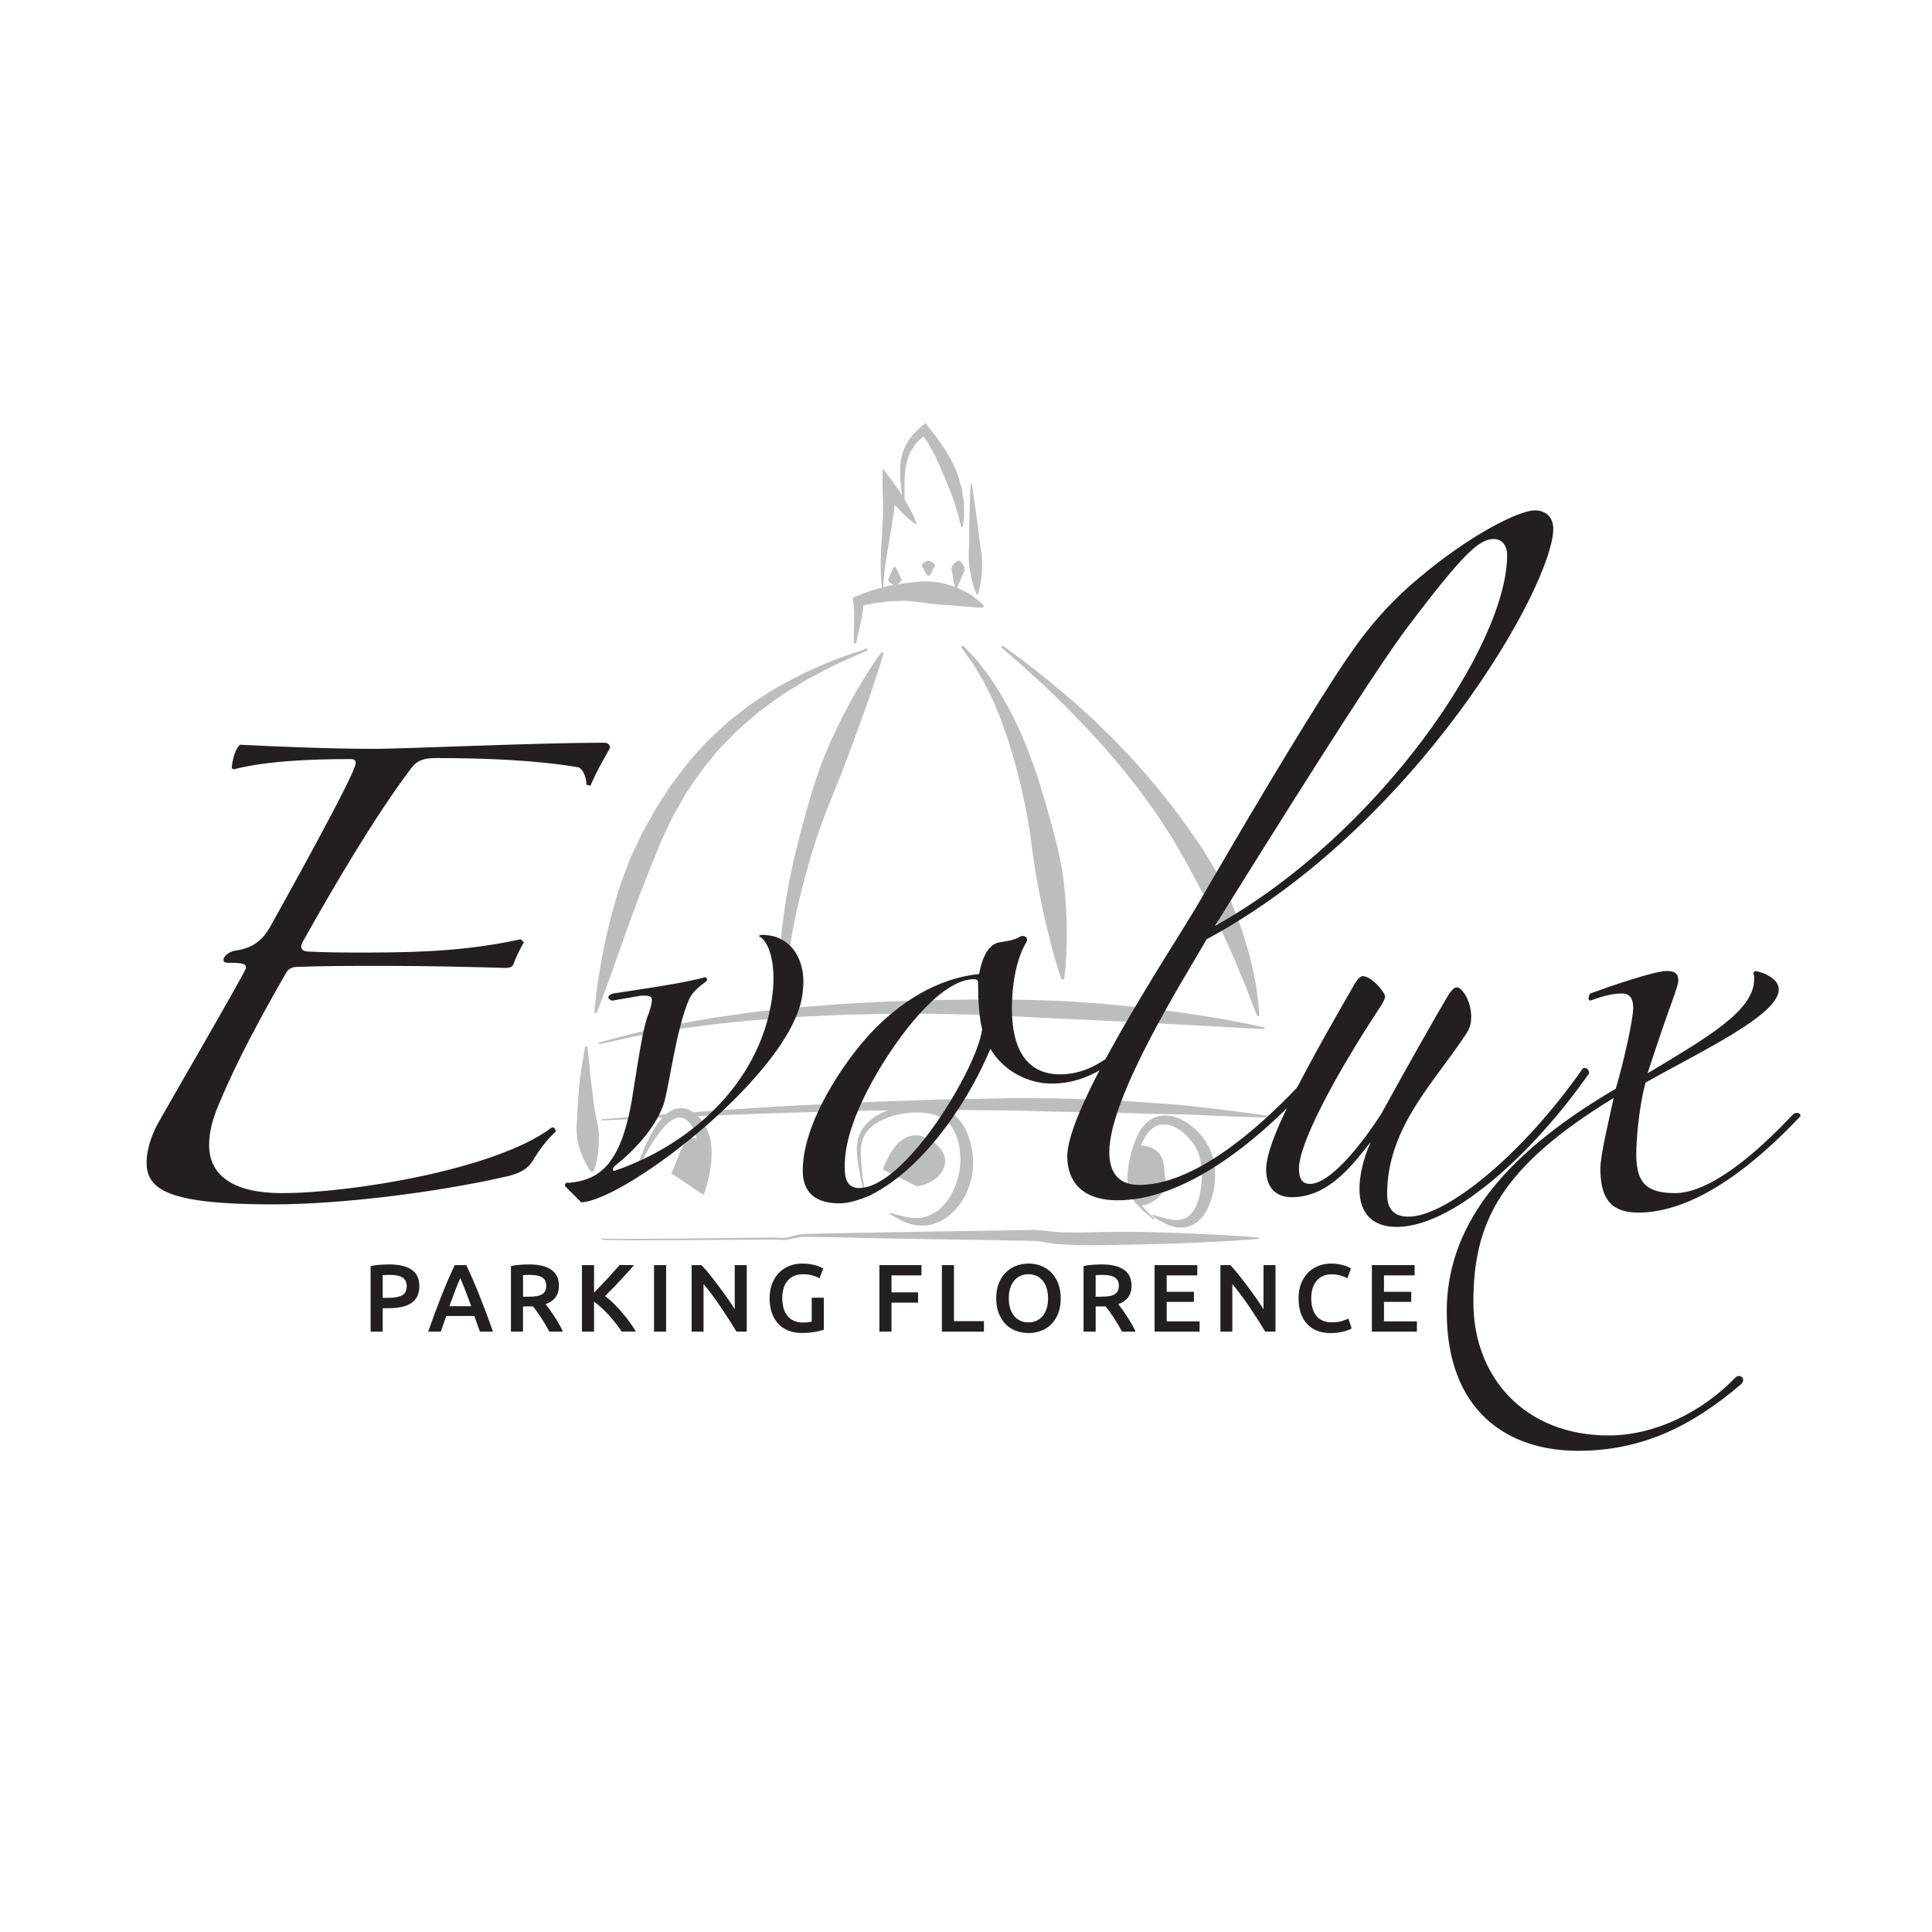 <?xml version="1.0" encoding="utf-8"?>
<!-- Generator: Adobe Illustrator 16.0.0, SVG Export Plug-In . SVG Version: 6.00 Build 0)  -->
<!DOCTYPE svg PUBLIC "-//W3C//DTD SVG 1.1//EN" "http://www.w3.org/Graphics/SVG/1.1/DTD/svg11.dtd">
<svg version="1.1" id="Layer_1" xmlns="http://www.w3.org/2000/svg" xmlns:xlink="http://www.w3.org/1999/xlink" x="0px" y="0px"
	 width="301px" height="301px" viewBox="0 0 301 301" enable-background="new 0 0 301 301" xml:space="preserve">
<rect x="0.5" y="0.5" fill="none" width="300" height="300"/>
<path fill="#BBBDBF" d="M121.634,160.678c0,0-0.065-0.966-0.179-2.652c-0.026-0.422-0.07-0.888-0.086-1.396
	c-0.005-0.512-0.014-1.069-0.018-1.659c-0.008-0.595-0.015-1.228-0.022-1.894c0.004-0.663,0.043-1.356,0.067-2.088
	c0.029-0.729,0.039-1.488,0.096-2.273c0.061-0.784,0.124-1.593,0.194-2.43c0.036-0.416,0.062-0.843,0.108-1.268
	c0.055-0.424,0.11-0.855,0.167-1.292c0.113-0.871,0.217-1.762,0.354-2.667c0.307-1.799,0.583-3.674,1.018-5.541
	c0.374-1.886,0.879-3.77,1.343-5.665c0.515-1.876,1.015-3.771,1.575-5.604c0.518-1.855,1.141-3.639,1.76-5.358
	c0.338-0.849,0.667-1.683,1.022-2.49c0.339-0.808,0.688-1.594,1.063-2.344c0.361-0.755,0.714-1.486,1.057-2.196
	c0.368-0.693,0.721-1.367,1.065-2.011c0.676-1.293,1.356-2.447,1.966-3.463c0.609-1.02,1.16-1.896,1.639-2.607
	c0.941-1.419,1.534-2.203,1.534-2.203l0.297,0.145c0,0-0.243,0.953-0.763,2.574c-0.263,0.805-0.586,1.782-0.954,2.904
	c-0.18,0.563-0.404,1.146-0.62,1.769c-0.216,0.62-0.432,1.281-0.684,1.955c-0.489,1.355-1.025,2.82-1.587,4.371
	c-0.567,1.548-1.16,3.174-1.82,4.838c-0.636,1.669-1.367,3.372-2.046,5.123c-0.722,1.74-1.321,3.551-1.968,5.352
	c-0.559,1.823-1.164,3.641-1.631,5.458c-0.523,1.806-0.933,3.61-1.36,5.354c-0.195,0.871-0.355,1.737-0.529,2.583
	c-0.179,0.847-0.339,1.673-0.46,2.489c-0.134,0.81-0.262,1.6-0.389,2.366c-0.117,0.766-0.188,1.509-0.277,2.222
	c-0.08,0.714-0.173,1.398-0.231,2.052c-0.049,0.651-0.093,1.271-0.134,1.854c-0.042,0.583-0.08,1.125-0.116,1.63
	c-0.029,0.51-0.031,0.98-0.048,1.402c-0.049,1.686-0.072,2.653-0.072,2.653L121.634,160.678z M135.065,101.017
	c0,0-1.103,0.384-3.03,1.06c-0.962,0.343-2.143,0.717-3.447,1.328c-0.655,0.287-1.354,0.594-2.093,0.917
	c-0.367,0.161-0.746,0.325-1.138,0.498c-0.384,0.171-0.758,0.391-1.148,0.595c-1.551,0.843-3.295,1.664-4.974,2.82
	c-0.846,0.555-1.758,1.082-2.607,1.728c-0.846,0.662-1.711,1.335-2.59,2.018c-0.217,0.175-0.443,0.338-0.657,0.524l-0.619,0.577
	c-0.417,0.386-0.833,0.773-1.255,1.166c-0.42,0.394-0.845,0.787-1.271,1.182c-0.389,0.433-0.781,0.865-1.175,1.303
	c-1.635,1.694-3.052,3.621-4.479,5.542c-0.651,0.999-1.303,1.999-1.956,2.999c-0.342,0.486-0.604,1.021-0.902,1.529
	c-0.29,0.519-0.58,1.034-0.871,1.541c-0.279,0.514-0.595,1.018-0.845,1.539c-0.253,0.524-0.502,1.046-0.75,1.565
	c-0.488,1.042-1.002,2.06-1.387,3.105c-0.388,1.043-0.787,2.062-1.14,3.073c-0.354,1.011-0.633,2.02-0.915,2.995
	c-0.277,0.976-0.575,1.922-0.793,2.852c-0.214,0.927-0.423,1.826-0.624,2.688c-0.097,0.428-0.192,0.85-0.288,1.264
	c-0.076,0.413-0.152,0.819-0.227,1.212c-0.139,0.793-0.291,1.541-0.399,2.248c-0.253,1.413-0.42,2.653-0.544,3.673
	c-0.254,2.044-0.339,3.225-0.339,3.225l0.32,0.071c0,0,0.467-1.089,1.172-3.015c0.349-0.96,0.773-2.125,1.258-3.464
	c0.493-1.333,0.985-2.858,1.591-4.489c0.295-0.818,0.6-1.668,0.915-2.548c0.287-0.893,0.649-1.785,0.994-2.714
	c0.366-0.919,0.685-1.888,1.063-2.848c0.401-0.954,0.769-1.945,1.161-2.944c0.341-1.024,0.824-1.996,1.223-3.025
	c0.207-0.508,0.414-1.022,0.623-1.541c0.204-0.519,0.467-1.012,0.698-1.522c0.493-1.006,0.932-2.06,1.489-3.045
	c0.558-0.986,1.121-1.978,1.688-2.968c1.256-1.889,2.506-3.805,3.979-5.502c0.354-0.437,0.707-0.871,1.058-1.304
	c0.386-0.399,0.772-0.797,1.154-1.193c0.383-0.398,0.763-0.789,1.143-1.181l0.563-0.586c0.194-0.19,0.403-0.356,0.604-0.535
	c0.814-0.707,1.61-1.4,2.391-2.078c0.377-0.355,0.817-0.629,1.217-0.933c0.409-0.302,0.811-0.6,1.208-0.894
	c1.551-1.233,3.195-2.146,4.66-3.076c0.37-0.227,0.725-0.466,1.088-0.664c0.366-0.191,0.728-0.376,1.076-0.56
	c0.7-0.364,1.365-0.713,1.991-1.037c1.232-0.683,2.392-1.145,3.322-1.566c1.869-0.823,2.935-1.299,2.935-1.299L135.065,101.017z
	 M149.73,100.821c0,0,0.506,0.697,1.393,1.917c0.471,0.597,0.892,1.397,1.435,2.271c0.251,0.449,0.57,0.885,0.821,1.416
	c0.254,0.521,0.527,1.066,0.809,1.637c0.141,0.285,0.289,0.572,0.433,0.87c0.14,0.299,0.257,0.615,0.396,0.931
	c0.26,0.631,0.526,1.287,0.806,1.959c0.272,0.676,0.502,1.392,0.763,2.109c0.254,0.721,0.529,1.444,0.74,2.216
	c0.227,0.761,0.463,1.535,0.691,2.319c0.207,0.786,0.419,1.589,0.633,2.396c0.103,0.405,0.209,0.808,0.316,1.215l0.275,1.234
	c0.183,0.821,0.359,1.654,0.542,2.481c0.307,1.672,0.62,3.339,0.822,5.005c0.235,1.654,0.437,3.29,0.693,4.863
	c0.264,1.568,0.534,3.089,0.85,4.522c0.279,1.442,0.603,2.794,0.881,4.053c0.291,1.259,0.592,2.402,0.849,3.429
	c0.276,1.02,0.53,1.91,0.754,2.644c0.442,1.463,0.763,2.29,0.763,2.29l0.396-0.04c0,0,0.133-0.88,0.254-2.409
	c0.064-0.766,0.104-1.689,0.143-2.751c0.029-1.061,0.031-2.261,0.007-3.566c-0.025-1.301-0.115-2.712-0.236-4.198
	c-0.124-1.491-0.31-3.056-0.586-4.662c-0.29-1.605-0.66-3.251-1.119-4.913c-0.421-1.666-0.933-3.336-1.382-5.019
	c-0.254-0.837-0.505-1.674-0.76-2.505l-0.379-1.244c-0.142-0.408-0.284-0.818-0.423-1.223c-0.29-0.812-0.549-1.624-0.854-2.41
	c-0.316-0.783-0.629-1.555-0.942-2.314c-0.289-0.767-0.647-1.491-0.976-2.21c-0.341-0.711-0.646-1.422-1.005-2.083
	c-0.362-0.659-0.713-1.302-1.054-1.92c-0.174-0.309-0.335-0.615-0.513-0.91c-0.179-0.289-0.364-0.567-0.541-0.846
	c-0.356-0.549-0.695-1.078-1.018-1.578c-0.31-0.509-0.697-0.945-1.01-1.378c-0.658-0.845-1.19-1.608-1.736-2.128
	c-1.035-1.098-1.624-1.724-1.624-1.724L149.73,100.821z M155.966,100.823c0,0,0.847,0.734,2.326,2.022
	c0.74,0.636,1.625,1.431,2.626,2.352c0.501,0.457,1.038,0.945,1.602,1.458c0.549,0.528,1.125,1.082,1.727,1.663
	c0.596,0.583,1.233,1.178,1.866,1.819c0.63,0.645,1.276,1.316,1.943,2.002c0.67,0.68,1.343,1.396,2.015,2.139
	c0.677,0.739,1.367,1.495,2.071,2.264c1.346,1.592,2.771,3.194,4.095,4.932c1.379,1.691,2.635,3.514,3.937,5.299
	c1.19,1.86,2.451,3.671,3.491,5.579c1.118,1.856,2.051,3.771,3.062,5.561c0.481,0.91,0.912,1.823,1.386,2.693
	c0.232,0.438,0.459,0.871,0.686,1.298c0.214,0.438,0.415,0.867,0.623,1.292c0.412,0.849,0.814,1.673,1.203,2.477
	c0.377,0.8,0.716,1.593,1.053,2.35c0.317,0.763,0.686,1.469,0.968,2.173c0.281,0.7,0.535,1.366,0.803,1.99
	c0.26,0.625,0.508,1.211,0.734,1.753c0.205,0.553,0.397,1.059,0.567,1.514c0.688,1.825,1.141,2.87,1.141,2.87l0.329-0.065
	c0,0-0.081-1.128-0.316-3.099c-0.068-0.493-0.124-1.041-0.217-1.638c-0.122-0.586-0.248-1.218-0.388-1.9
	c-0.13-0.679-0.305-1.394-0.468-2.154c-0.177-0.763-0.425-1.538-0.671-2.356c-0.254-0.815-0.495-1.676-0.787-2.554
	c-0.331-0.862-0.675-1.749-1.028-2.663c-0.177-0.459-0.357-0.921-0.539-1.392c-0.214-0.452-0.431-0.915-0.648-1.38
	c-0.434-0.935-0.909-1.875-1.386-2.829c-1.078-1.852-2.17-3.772-3.483-5.594c-1.237-1.871-2.629-3.665-3.98-5.488
	c-1.429-1.759-2.82-3.548-4.324-5.191c-1.441-1.697-2.988-3.25-4.438-4.783c-0.754-0.743-1.5-1.47-2.223-2.179
	c-0.366-0.355-0.726-0.707-1.082-1.055c-0.368-0.332-0.732-0.657-1.091-0.983c-0.723-0.646-1.423-1.272-2.103-1.878
	c-0.685-0.598-1.366-1.154-2.012-1.699c-0.647-0.541-1.264-1.056-1.854-1.548c-0.607-0.476-1.178-0.929-1.714-1.352
	c-0.54-0.428-1.041-0.825-1.51-1.188c-0.472-0.351-0.909-0.672-1.299-0.966c-1.584-1.161-2.486-1.825-2.486-1.825L155.966,100.823z
	 M133.386,100.232c0.219-1.087,0.457-2.165,0.702-3.229l0.318-1.664l0.161-1.744l-0.552,0.833l2.37-0.481
	c0.801-0.082,1.593-0.181,2.382-0.282l2.38-0.061c0.792,0.063,1.577,0.156,2.354,0.235c0.775,0.138,1.544,0.25,2.322,0.278
	c0.767,0.101,1.549,0.156,2.341,0.185c0.782,0.099,1.581,0.173,2.419,0.195c0.808,0.101,1.648,0.176,2.56,0.158l0.143-0.302
	c-0.626-0.636-1.33-1.184-2.064-1.708c-0.762-0.44-1.559-0.835-2.381-1.189c-0.837-0.274-1.686-0.534-2.559-0.724
	c-0.877-0.115-1.765-0.166-2.649-0.159L141,90.844l-2.586,0.431c-0.844,0.221-1.687,0.432-2.515,0.675l-2.421,0.922l-0.611,0.234
	l0.06,0.601l0.15,1.556l0.004,1.618l-0.053,1.666l0.03,1.658L133.386,100.232z M137.605,91.647l0.126-1.959l0.231-1.923
	c0.203-1.285,0.417-2.565,0.645-3.852c0.234-1.288,0.414-2.586,0.61-3.899l0.248-1.987c0.06-0.673,0.092-1.347,0.097-2.022
	l-1.843,0.667c0.348,0.465,0.713,0.916,1.101,1.35c0.379,0.442,0.771,0.873,1.182,1.296c0.199,0.214,0.414,0.417,0.623,0.623
	c0.208,0.211,0.426,0.413,0.645,0.615c0.441,0.399,0.895,0.793,1.391,1.156l0.166-0.115c-0.205-0.571-0.453-1.116-0.717-1.652
	c-0.13-0.266-0.263-0.531-0.408-0.793c-0.141-0.258-0.275-0.524-0.431-0.776c-0.293-0.519-0.601-1.023-0.924-1.518
	c-0.313-0.503-0.649-0.987-1.002-1.458l-1.834-2.461l-0.011,3.128c-0.003,0.63,0.024,1.259,0.075,1.895
	c0.014,0.637,0.012,1.277,0.012,1.92c-0.042,1.288-0.133,2.582-0.214,3.888l-0.106,1.964l-0.059,1.976l0.032,1.987
	c0.04,0.651,0.112,1.304,0.169,1.958L137.605,91.647z M140.937,78.793c-0.004-1.083-0.022-2.172-0.017-3.246
	c0.004-0.537,0.02-1.072,0.065-1.604c0.036-0.527,0.102-1.049,0.208-1.558c0.039-0.254,0.12-0.5,0.187-0.747
	c0.056-0.248,0.167-0.479,0.247-0.719c0.09-0.231,0.211-0.454,0.312-0.679c0.135-0.21,0.255-0.428,0.397-0.633
	c0.16-0.191,0.293-0.4,0.466-0.583c0.175-0.178,0.331-0.371,0.524-0.537c0.19-0.166,0.368-0.339,0.569-0.496l0.615-0.454
	l-1.001-0.132l1.11,1.674c0.331,0.583,0.653,1.168,0.97,1.753c0.156,0.296,0.28,0.609,0.419,0.912l0.417,0.904
	c0.149,0.297,0.255,0.616,0.39,0.917l0.403,0.91c0.152,0.296,0.242,0.614,0.372,0.921l0.385,0.924
	c0.137,0.305,0.223,0.622,0.341,0.936l0.342,0.944c0.134,0.31,0.195,0.639,0.298,0.959l0.303,0.969
	c0.103,0.328,0.162,0.659,0.242,0.991c0.086,0.334,0.18,0.67,0.279,1.013l0.197-0.003c0.062-0.344,0.111-0.694,0.155-1.049
	c0.028-0.35,0.096-0.714,0.088-1.065l-0.025-1.068c-0.025-0.354-0.012-0.72-0.074-1.069l-0.174-1.057
	c-0.062-0.351-0.105-0.71-0.214-1.051l-0.285-1.03c-0.103-0.341-0.189-0.689-0.329-1.017l-0.412-0.987
	c-0.152-0.325-0.279-0.658-0.458-0.966l-0.532-0.929c-0.185-0.305-0.355-0.615-0.554-0.909l-1.205-1.755l-1.32-1.667l-0.47-0.592
	l-0.531,0.467l-0.646,0.565c-0.214,0.195-0.405,0.415-0.611,0.62c-0.199,0.206-0.37,0.45-0.553,0.673
	c-0.183,0.229-0.327,0.485-0.492,0.729c-0.146,0.251-0.269,0.517-0.403,0.779c-0.101,0.272-0.216,0.541-0.305,0.82
	c-0.069,0.28-0.168,0.553-0.209,0.837c-0.048,0.284-0.104,0.563-0.121,0.846c-0.058,0.561-0.07,1.12-0.049,1.674
	c0.009,0.553,0.049,1.099,0.101,1.641c0.101,1.088,0.249,2.161,0.385,3.235L140.937,78.793z M151.214,75.471
	c0,0-0.062,1.079-0.107,2.69c-0.028,0.808-0.059,1.751-0.077,2.759c-0.024,1.007-0.024,2.081-0.031,3.159
	c-0.02,0.536-0.024,1.076-0.05,1.604c-0.024,0.531-0.04,1.054-0.019,1.555c0.031,0.5,0.075,0.986,0.155,1.443
	c0.062,0.457,0.147,0.889,0.238,1.291c0.335,1.589,0.841,2.637,0.841,2.637l0.197-0.012c0,0,0.385-1.096,0.545-2.715
	c0.044-0.406,0.078-0.843,0.095-1.307c0.03-0.463,0.019-0.949-0.007-1.454c-0.036-0.501-0.108-1.015-0.188-1.542
	c-0.088-0.522-0.152-1.057-0.227-1.59c-0.127-1.065-0.245-2.134-0.384-3.132c-0.128-1.001-0.268-1.932-0.385-2.734
	c-0.225-1.598-0.401-2.661-0.401-2.661L151.214,75.471z M139.312,88.318c0,0-0.121,0.179-0.255,0.446
	c-0.07,0.136-0.159,0.292-0.229,0.458c-0.086,0.167-0.141,0.346-0.21,0.522c-0.058,0.18-0.227,0.359-0.241,0.527
	c-0.005,0.166,0.108,0.323,0.238,0.459c0.14,0.131,0.292,0.243,0.442,0.323c0.139,0.079,0.255,0.12,0.255,0.12h0.197
	c0,0,0.118-0.042,0.257-0.12c0.148-0.08,0.301-0.191,0.44-0.323c0.129-0.136,0.244-0.293,0.239-0.459
	c-0.013-0.167-0.182-0.347-0.24-0.527c-0.069-0.176-0.13-0.355-0.212-0.522c-0.071-0.166-0.157-0.323-0.227-0.458
	c-0.139-0.267-0.257-0.446-0.257-0.446H139.312z M144.747,89.744c0,0,0.118-0.147,0.253-0.37c0.072-0.112,0.156-0.242,0.231-0.383
	c0.083-0.139,0.139-0.288,0.209-0.436c0.06-0.149,0.226-0.298,0.238-0.438c0.005-0.139-0.108-0.27-0.233-0.381
	c-0.14-0.112-0.293-0.203-0.44-0.27c-0.144-0.063-0.258-0.102-0.258-0.102h-0.2c0,0-0.113,0.039-0.257,0.102
	c-0.15,0.067-0.301,0.158-0.44,0.27c-0.127,0.112-0.24,0.242-0.236,0.381c0.014,0.14,0.181,0.289,0.238,0.438
	c0.07,0.147,0.127,0.297,0.212,0.436c0.074,0.141,0.157,0.271,0.23,0.383c0.135,0.223,0.252,0.37,0.252,0.37H144.747z
	 M149.033,91.661c0,0,0.142-0.253,0.321-0.64c0.094-0.193,0.205-0.417,0.308-0.661c0.109-0.241,0.195-0.502,0.294-0.763
	c0.091-0.261,0.286-0.508,0.329-0.76c0.03-0.25-0.056-0.496-0.161-0.712c-0.119-0.217-0.248-0.401-0.385-0.535
	c-0.124-0.135-0.235-0.213-0.235-0.213l-0.195-0.022c0,0-0.123,0.053-0.275,0.152c-0.162,0.101-0.332,0.254-0.494,0.437
	c-0.146,0.188-0.287,0.409-0.312,0.661c-0.012,0.25,0.127,0.538,0.154,0.812c0.037,0.277,0.062,0.55,0.118,0.811
	c0.047,0.261,0.106,0.504,0.155,0.712c0.087,0.417,0.181,0.699,0.181,0.699L149.033,91.661z M91.168,163.05
	c0,0-0.232,1.216-0.525,3.041c-0.072,0.455-0.147,0.951-0.231,1.479c-0.096,0.517-0.113,1.084-0.173,1.661
	c-0.112,1.165-0.182,2.411-0.271,3.666c-0.025,0.627-0.047,1.247-0.094,1.864c-0.042,0.616-0.071,1.228-0.038,1.81
	c0.039,0.583,0.114,1.142,0.253,1.669c0.144,0.522,0.305,1.017,0.476,1.466c0.167,0.445,0.346,0.852,0.527,1.212
	c0.175,0.351,0.341,0.659,0.498,0.907c0.302,0.497,0.533,0.773,0.533,0.773l0.328-0.054c0,0,0.15-0.335,0.311-0.896
	c0.083-0.284,0.166-0.62,0.243-1.001c0.081-0.385,0.149-0.812,0.197-1.273c0.052-0.462,0.08-0.955,0.084-1.476
	c0.02-0.518,0.039-1.066-0.014-1.631c-0.105-1.112-0.488-2.294-0.658-3.493c-0.14-1.188-0.266-2.387-0.432-3.519
	c-0.07-0.567-0.166-1.107-0.204-1.64c-0.049-0.53-0.096-1.028-0.139-1.487c-0.179-1.842-0.339-3.069-0.339-3.069L91.168,163.05z
	 M93.267,162.702c0,0,1.593-0.348,4.382-0.961c1.388-0.341,3.101-0.585,5.05-0.936c1.944-0.375,4.167-0.651,6.586-0.974
	c0.604-0.083,1.22-0.168,1.849-0.248c0.634-0.064,1.274-0.13,1.931-0.199c1.309-0.13,2.66-0.263,4.05-0.402
	c1.392-0.13,2.827-0.21,4.287-0.328c1.463-0.109,2.958-0.235,4.481-0.294c1.523-0.075,3.072-0.149,4.638-0.222
	c1.566-0.067,3.158-0.086,4.756-0.129c1.6-0.048,3.213-0.077,4.833-0.068c1.619,0,3.247-0.004,4.87-0.004
	c3.253,0.081,6.504,0.097,9.701,0.268c3.195,0.129,6.342,0.284,9.383,0.449c3.047,0.137,5.988,0.269,8.775,0.399
	c1.398,0.072,2.756,0.143,4.067,0.208c1.316,0.046,2.585,0.123,3.803,0.192c4.88,0.267,8.946,0.49,11.792,0.638
	c1.423,0.081,2.545,0.158,3.311,0.184c0.769,0.037,1.178,0.053,1.178,0.053l0.034-0.264c0,0-0.399-0.083-1.15-0.245
	c-0.75-0.164-1.854-0.372-3.261-0.65c-1.403-0.295-3.121-0.567-5.084-0.891c-1.972-0.322-4.196-0.629-6.631-0.933
	c-2.436-0.334-5.08-0.573-7.879-0.847c-1.404-0.148-2.843-0.231-4.318-0.338c-1.472-0.104-2.976-0.204-4.51-0.263
	c-3.065-0.094-6.237-0.205-9.457-0.171c-3.225-0.027-6.495,0.053-9.767,0.091c-1.636,0.055-3.269,0.108-4.9,0.158
	c-1.625,0.037-3.249,0.117-4.853,0.214c-1.612,0.092-3.206,0.16-4.781,0.275c-1.574,0.121-3.128,0.244-4.656,0.365
	c-1.53,0.101-3.027,0.279-4.496,0.431c-1.468,0.162-2.907,0.286-4.298,0.479c-1.394,0.197-2.747,0.39-4.055,0.572
	c-0.654,0.097-1.299,0.187-1.931,0.28c-0.626,0.104-1.245,0.217-1.848,0.321c-2.416,0.429-4.63,0.795-6.578,1.246
	c-1.945,0.435-3.658,0.754-5.028,1.15c-2.762,0.723-4.338,1.138-4.338,1.138L93.267,162.702z M93.719,174.574
	c0,0,1.629-0.074,4.479-0.207c2.853-0.125,6.925-0.36,11.815-0.534c2.442-0.096,5.088-0.198,7.887-0.303
	c2.803-0.115,5.755-0.18,8.809-0.276c3.055-0.087,6.21-0.205,9.42-0.227c3.205-0.043,6.464-0.086,9.721-0.131
	c3.259,0.035,6.516,0.069,9.718,0.1c3.205,0.01,6.358,0.128,9.412,0.211c3.05,0.053,6.001,0.053,8.793,0.151
	c2.797,0.094,5.44,0.165,7.881,0.218c1.221,0.021,2.396,0.043,3.505,0.068c1.109,0.05,2.17,0.093,3.159,0.14
	c1.983,0.097,3.714,0.167,5.143,0.201c2.854,0.097,4.488,0.114,4.488,0.114l0.021-0.194c0,0-1.614-0.252-4.448-0.618
	c-1.417-0.194-3.144-0.408-5.12-0.635c-0.99-0.117-2.044-0.245-3.152-0.375c-1.11-0.108-2.282-0.201-3.507-0.288
	c-2.442-0.187-5.092-0.369-7.893-0.549c-0.703-0.043-1.413-0.104-2.133-0.131c-0.718-0.018-1.449-0.034-2.188-0.055
	c-1.473-0.041-2.979-0.078-4.51-0.118c-3.062-0.03-6.23-0.108-9.446-0.009c-3.217,0.059-6.481,0.12-9.747,0.182
	c-3.263,0.118-6.527,0.235-9.738,0.354c-3.213,0.091-6.371,0.283-9.425,0.441c-3.055,0.173-6.012,0.284-8.806,0.492
	c-2.799,0.192-5.446,0.375-7.888,0.543c-4.882,0.322-8.941,0.679-11.793,0.889c-2.843,0.224-4.47,0.348-4.47,0.348L93.719,174.574z
	 M105.797,183.54c0.522-1.293,0.528-2.763,2.159-3.026c0.977-0.155,1.391,1.38,1.525,2.033c0.118,0.577,0.039,1.709,0.115-0.561
	c-0.011,0.322-0.031,0.65-0.052,0.97c-0.036,0.512-0.083,1.02-0.108,1.535c-0.049,0.994,0.074,0.668,0.034,1.45
	c0.147-2.915,0.631-4.438-0.127-7.288c-0.356-1.358-1.464-1.866-2.43-0.768c-0.874,1.004-1.266,2.405-1.757,3.614
	c-0.389,0.956-0.174,0.381-0.557,1.323L105.797,183.54z M109.439,186.087c0.063-1.568,0.71-5.961-0.913-7.053
	c-1.616-1.087-2.985,3.199-3.372,4.12l4.301,2.921 M99.269,182.296c0,0,0.194-0.362,0.536-0.995
	c0.343-0.629,0.804-1.537,1.427-2.582c0.309-0.524,0.658-1.076,1.054-1.64c0.398-0.558,0.826-1.138,1.325-1.659
	c0.496-0.514,1.071-0.991,1.667-1.208c0.595-0.205,1.119-0.13,1.621,0.257l0.095,0.071l0.011,0.007l0.006,0.006
	c-0.104-0.084-0.025-0.021-0.046-0.04l0.026,0.031l0.057,0.052l0.221,0.214l0.221,0.211c0.059,0.067,0.086,0.131,0.134,0.192
	c0.08,0.131,0.177,0.215,0.252,0.381l0.229,0.446c0.255,0.643,0.426,1.314,0.553,1.996c0.122,0.692,0.216,1.37,0.288,2.036
	c0.042,0.332,0.065,0.661,0.085,0.984c0.035,0.312,0.047,0.626,0.07,0.927c0.08,1.199,0.131,2.223,0.21,2.95
	c0.065,0.723,0.143,1.142,0.143,1.142l0.195,0.021c0,0,0.155-0.397,0.367-1.094c0.108-0.348,0.226-0.775,0.346-1.269
	c0.116-0.496,0.237-1.057,0.325-1.686c0.093-0.624,0.169-1.309,0.178-2.05c0.036-0.735-0.036-1.527-0.178-2.354
	c-0.17-0.821-0.471-1.67-0.938-2.47c-0.262-0.388-0.51-0.775-0.893-1.159c-0.09-0.093-0.182-0.198-0.265-0.27l-0.243-0.189
	l-0.241-0.192l-0.061-0.044l-0.032-0.023l-0.06-0.048l-0.009-0.006l-0.021-0.011l-0.166-0.097c-0.423-0.268-0.95-0.46-1.496-0.484
	c-0.544-0.034-1.075,0.097-1.52,0.301c-0.888,0.438-1.485,1.085-2,1.712c-1.001,1.276-1.628,2.597-2.143,3.725
	c-0.502,1.139-0.872,2.093-1.118,2.769c-0.251,0.666-0.393,1.051-0.393,1.051L99.269,182.296z M137.714,182.296
	c0,0,0.148-0.238,0.418-0.645c0.134-0.201,0.3-0.443,0.496-0.72c0.201-0.269,0.423-0.573,0.695-0.88
	c0.263-0.31,0.571-0.619,0.911-0.911c0.166-0.152,0.363-0.267,0.542-0.406c0.197-0.099,0.384-0.241,0.594-0.303
	c0.407-0.185,0.833-0.224,1.241-0.16c0.41,0.041,0.81,0.273,1.191,0.521c0.169,0.155,0.395,0.323,0.511,0.455
	c0.184,0.196,0.42,0.426,0.478,0.578c0.116,0.151,0.181,0.334,0.263,0.495c0.044,0.168,0.114,0.31,0.109,0.449
	c0.045,0.27,0.005,0.54-0.095,0.869c-0.073,0.155-0.128,0.321-0.235,0.474c-0.075,0.164-0.192,0.318-0.291,0.471
	c-0.113,0.152-0.224,0.295-0.326,0.434c-0.115,0.14-0.231,0.264-0.332,0.392c-0.222,0.251-0.419,0.468-0.583,0.646
	c-0.336,0.364-0.534,0.59-0.534,0.59l0.09,0.176c0,0,0.073-0.008,0.212-0.027c0.14-0.024,0.346-0.053,0.596-0.131
	c0.255-0.059,0.553-0.166,0.897-0.312c0.331-0.157,0.714-0.346,1.093-0.635c0.386-0.288,0.779-0.666,1.115-1.192
	c0.335-0.524,0.555-1.285,0.438-2.047c-0.051-0.392-0.199-0.738-0.374-1.065c-0.19-0.302-0.4-0.586-0.666-0.838
	c-0.272-0.291-0.477-0.409-0.699-0.593c-0.297-0.235-0.555-0.356-0.834-0.535c-0.579-0.295-1.223-0.56-1.924-0.56
	c-0.687-0.024-1.362,0.181-1.87,0.503c-0.53,0.311-0.939,0.698-1.269,1.092c-0.332,0.394-0.604,0.787-0.825,1.159
	c-0.227,0.369-0.404,0.722-0.562,1.032c-0.152,0.307-0.274,0.586-0.366,0.815c-0.188,0.458-0.283,0.722-0.283,0.722L137.714,182.296
	z M142.813,184.732c2.591-1.313,5.057-3.713,1.975-6.209c-3.375-2.737-5.798,0.949-7.161,3.729l5.232,2.568 M134.681,185.396
	c0,0-0.104-0.775-0.282-2.121c-0.07-0.669-0.153-1.488-0.253-2.428c-0.074-0.936-0.105-1.985,0.178-3.05
	c0.147-0.527,0.384-1.017,0.749-1.504c0.319-0.431,0.789-0.864,1.303-1.201c0.515-0.342,1.119-0.655,1.704-0.875
	c0.332-0.118,0.666-0.232,1.002-0.354c0.34-0.123,0.663-0.158,0.996-0.245c1.33-0.278,2.817-0.405,4.231-0.21
	c0.705,0.097,1.394,0.273,2.015,0.558c0.313,0.146,0.604,0.312,0.874,0.506l0.381,0.337c0.127,0.125,0.326,0.258,0.397,0.382
	c0.174,0.266,0.387,0.449,0.542,0.781l0.248,0.442c0.074,0.155,0.134,0.323,0.206,0.481l0.092,0.241l0.056,0.12
	c0.003,0.013-0.03-0.083-0.016-0.033l0.004,0.017l0.012,0.033l0.019,0.071l0.154,0.559l0.15,0.555l0.063,0.498
	c0.184,1.327,0.165,2.769-0.139,4.043c-0.276,1.292-0.793,2.492-1.389,3.502l-0.273,0.413c-0.087,0.127-0.173,0.223-0.256,0.335
	c-0.155,0.223-0.369,0.428-0.557,0.632c-0.188,0.204-0.396,0.384-0.594,0.567c-0.219,0.151-0.419,0.335-0.642,0.455
	c-0.879,0.553-1.764,0.828-2.657,0.861c-0.824,0.045-1.637-0.11-2.277-0.254c-0.641-0.161-1.154-0.319-1.503-0.421
	c-0.352-0.104-0.537-0.161-0.537-0.161l-0.085,0.177c0,0,0.167,0.105,0.479,0.303c0.313,0.192,0.78,0.466,1.41,0.775
	c0.642,0.289,1.431,0.62,2.503,0.741c0.993,0.115,2.27-0.047,3.434-0.629c0.302-0.13,0.569-0.322,0.867-0.494
	c0.272-0.194,0.558-0.394,0.817-0.616c0.254-0.238,0.521-0.468,0.763-0.759c0.125-0.137,0.261-0.283,0.371-0.418l0.303-0.397
	c0.869-1.222,1.506-2.629,1.844-4.188c0.304-1.567,0.31-3.192-0.065-4.872c-0.382-1.562-0.945-3.168-2.278-4.535
	c-0.164-0.192-0.307-0.267-0.459-0.4l-0.229-0.183l-0.111-0.093l-0.056-0.043l-0.068-0.057l-0.021-0.008l-0.034-0.023
	c-0.373-0.238-0.763-0.439-1.165-0.601c-0.803-0.316-1.632-0.483-2.445-0.559c-1.625-0.139-3.181,0.072-4.673,0.453
	c-0.365,0.114-0.759,0.197-1.09,0.331c-0.33,0.137-0.657,0.271-0.983,0.4c-0.71,0.311-1.308,0.67-1.882,1.098
	c-0.568,0.437-1.053,0.92-1.443,1.515c-0.356,0.543-0.623,1.185-0.75,1.787c-0.243,1.215-0.125,2.337,0.003,3.267
	c0.157,0.939,0.282,1.767,0.416,2.433c0.275,1.329,0.432,2.09,0.432,2.09L134.681,185.396z M176.237,181.586l0.148-0.016
	l0.097-0.006l0.018-0.131l0.155-1.124c0.02-0.177,0.044-0.385,0.094-0.537c0.019-0.067,0.046-0.131,0.08-0.164
	c0.019-0.053,0.068-0.065,0.1-0.084l0.021-0.022l0,0l0.003-0.003c0.01-0.005-0.096,0.057-0.049,0.029l0.015-0.004l0.034-0.012
	l0.14-0.053c0.105-0.049,0.136-0.01,0.187-0.016c0.034-0.003,0.114,0.006,0.188,0.016c0.072,0.01,0.146,0.019,0.224,0.042
	c0.301,0.072,0.62,0.206,0.899,0.367l0.097,0.062l0.049,0.028l0.021,0.019l0.016,0.007l0.003,0.002l0.007,0.006
	c-0.099-0.062-0.028-0.019-0.05-0.027l0.227,0.174l0.226,0.18l0.091,0.143c0.137,0.161,0.217,0.412,0.254,0.651
	c0.037,0.251,0.021,0.573,0,0.933c-0.006,0.195-0.027,0.372-0.031,0.599l-0.015,0.566c-0.011,0.183-0.014,0.376-0.037,0.503
	l-0.041,0.211l-0.062,0.164l-0.03,0.077l-0.013,0.041l-0.003,0.005l0,0c0.018-0.062-0.059,0.149,0.05-0.139l-0.004,0.01l-0.019,0.03
	l-0.148,0.245c-0.111,0.238-0.174,0.118-0.208,0.161c-0.009,0.006-0.009,0.006-0.027,0.016l-0.081,0.054
	c-0.053,0.033-0.108,0.07-0.157,0.11c-0.085,0.08-0.254,0.146-0.366,0.238l-0.604,0.391c0.003,0.007,0,0.025,0.043,0.028
	c0.006,0.003,0.016,0.009,0.024,0.012h0.004l0.003,0.004c0.313,0.062,0.081,0.018,0.148,0.03l-0.015-0.002l-0.034-0.003
	l-0.143-0.025c0.1,0,0.281,0.167,0.271,0.18c0.025,0.062,0.025,0.075,0.01,0.089c-0.037,0.011-0.09-0.07-0.167-0.275l-0.003-0.006
	c0.003,0.03-0.012-0.059,0.009,0.062l-0.003-0.009l-0.006-0.016l-0.009-0.038l-0.024-0.068l-0.051-0.137l-0.074-0.204
	c-0.094-0.291-0.18-0.73-0.348-1.159c-0.18-0.431-0.478-0.861-0.886-1.054l-0.189,0.161c0.081,0.399,0.04,0.707-0.044,1.026
	c-0.074,0.332-0.204,0.659-0.272,1.125c0,0,0.263,0.981,0.395,1.335c0.075,0.177,0.078,0.419,0.252,0.604
	c0.109,0.163,0.258,0.559,0.52,0.655l0.133,0.049l0.033,0.016l0.02,0.003l0.173,0.04h0.02l0.165,0.02
	c0.235,0.025,0.421,0,0.607-0.028c0.361-0.068,0.619-0.186,0.854-0.291c0.242-0.118,0.369-0.201,0.577-0.335
	c0.391-0.248,0.735-0.515,1.135-1.005c0.194-0.263,0.434-0.645,0.446-0.769l0.089-0.275l0.013-0.037v-0.007
	c0.111-0.288,0.034-0.083,0.057-0.148v-0.009l0.005-0.021l0.017-0.104l0.024-0.201l0.037-0.403l-0.009-0.354
	c-0.007-0.254-0.031-0.442-0.057-0.635l-0.067-0.576c-0.022-0.155-0.031-0.356-0.05-0.539c-0.034-0.403-0.068-0.854-0.22-1.337
	c-0.171-0.485-0.435-0.954-0.858-1.302c-0.106-0.093-0.214-0.18-0.32-0.257l-0.254-0.134l-0.251-0.137l-0.053-0.031l-0.006-0.006
	l-0.013-0.002l-0.016-0.011l-0.043-0.012l-0.077-0.028l-0.158-0.067c-0.419-0.14-0.843-0.217-1.297-0.229
	c-0.431-0.009-0.831,0.117-1.2,0.499c-0.227,0.21-0.315,0.501-0.328,0.73c-0.016,0.223-0.068,0.38-0.05,0.579l-0.009,1.145
	l0.115-0.139l-0.143,0.046L176.237,181.586z M176.385,182.813c0.682,0.778,0.341,1.897,0.515,2.746
	c0.062,0.302,0.14,0.918,0.743,0.998c0.454,0.06,0.94-0.257,1.232-0.431c0.746-0.446,1.307-0.932,1.502-1.577
	c0.208-0.676,0.085-1.367,0.072-2.049c-0.02-1.138,0.13-2.281-1.354-3.09c-0.564-0.302-1.329-0.607-1.969-0.181
	c-0.312,0.214-0.507,0.461-0.528,0.731c-0.041,0.477-0.24,0.998-0.24,1.472c-0.051,0.008-0.102,0.017-0.149,0.032L176.385,182.813z
	 M179.86,189.844c0,0-0.127-0.121-0.368-0.354c-0.244-0.226-0.599-0.561-1.023-1.007c-0.227-0.214-0.437-0.474-0.67-0.763
	c-0.113-0.139-0.244-0.282-0.359-0.44c-0.102-0.164-0.211-0.341-0.319-0.518c-0.47-0.685-0.737-1.597-0.743-2.601
	c-0.01-0.502,0.043-1.051,0.134-1.572c0.12-0.557,0.22-1.156,0.394-1.713c0.142-0.567,0.355-1.145,0.555-1.73
	c0.251-0.576,0.468-1.153,0.787-1.717c0.294-0.533,0.66-1.061,1.091-1.457l0.342-0.27l0.364-0.221
	c0.128-0.059,0.262-0.099,0.388-0.155l0.05-0.021c0.044-0.017-0.05,0.012-0.033,0.009h0.016l0.03-0.009l0.13-0.031l0.255-0.057
	c0.505-0.084,1.122-0.021,1.683,0.187c0.573,0.201,1.126,0.53,1.63,0.924c0.992,0.809,1.883,1.856,2.351,2.982l0.214,0.48
	l0.111,0.411l0.124,0.409l0.081,0.456l0.083,0.449l0.038,0.456l0.043,0.452l0.007,0.459c0.026,1.206-0.149,2.418-0.388,3.496
	c-0.272,1.123-0.674,2.044-1.253,2.697c-0.279,0.335-0.607,0.549-0.948,0.735l-0.019,0.006l-0.009,0.007
	c-0.057,0.021,0.073-0.016,0.059-0.013l-0.044,0.013l-0.084,0.027l-0.173,0.053c-0.115,0.036-0.224,0.071-0.335,0.105
	c-0.181,0.018-0.338,0.037-0.509,0.067c-0.753,0.044-1.475-0.121-2.059-0.26c-0.588-0.158-1.053-0.311-1.376-0.406
	c-0.322-0.097-0.493-0.148-0.493-0.148l-0.086,0.183c0,0,0.152,0.096,0.431,0.285c0.282,0.18,0.701,0.447,1.269,0.747
	c0.573,0.281,1.298,0.639,2.28,0.76c0.262,0.016,0.555,0.024,0.828,0.012c0.115-0.019,0.232-0.036,0.351-0.055l0.174-0.025
	l0.089-0.01l0.047-0.01l0.078-0.024l0.012-0.003l0.024-0.006c0.556-0.184,1.142-0.462,1.603-0.898
	c0.497-0.417,0.861-0.946,1.212-1.498c0.141-0.288,0.305-0.564,0.428-0.884c0.062-0.154,0.128-0.312,0.192-0.474l0.149-0.431
	c0.409-1.274,0.635-2.635,0.613-4.089l-0.012-0.542l-0.072-0.553l-0.068-0.552l-0.129-0.552l-0.137-0.558
	c-0.059-0.188-0.139-0.381-0.208-0.573l-0.226-0.57l-0.251-0.462c-0.735-1.395-1.809-2.523-3.069-3.429
	c-1.259-0.88-2.861-1.549-4.594-1.16l-0.251,0.072l-0.128,0.037l-0.111,0.031l-0.071,0.034c-0.189,0.087-0.385,0.167-0.563,0.264
	c-0.172,0.114-0.344,0.226-0.509,0.34l-0.443,0.398c-0.549,0.566-0.924,1.188-1.246,1.843c-0.586,1.259-0.986,2.515-1.228,3.761
	c-0.149,0.626-0.195,1.209-0.285,1.779c-0.065,0.614-0.078,1.182-0.037,1.739c0.087,1.122,0.462,2.139,1.022,2.849
	c0.13,0.176,0.255,0.356,0.378,0.526c0.134,0.161,0.279,0.298,0.41,0.441c0.26,0.275,0.505,0.529,0.749,0.729
	c0.468,0.417,0.847,0.725,1.104,0.933c0.26,0.21,0.399,0.321,0.399,0.321L179.86,189.844z M93.706,193.129
	c0,0,0.1,0.011,0.292,0.017c0.197,0.012,0.482,0.037,0.858,0.04c0.756,0.025,1.855,0.04,3.26,0.044
	c2.802,0.015,6.802-0.004,11.605-0.04c2.404-0.016,5.004-0.035,7.755-0.05c1.37,0.002,2.813-0.028,4.208,0.026
	c0.792,0.106,1.508-0.142,2.224-0.29c0.356-0.077,0.714-0.152,1.065-0.181c0.334-0.024,0.734,0,1.1,0
	c3.006,0.044,6.108,0.112,9.256,0.192c3.154,0.06,6.355,0.115,9.556,0.174c3.201,0.046,6.406,0.096,9.555,0.146
	c1.577,0.025,3.144,0.053,4.687,0.081c0.385,0.006,0.772,0.016,1.156,0.024l0.553,0.012c0.186,0.007,0.391,0.017,0.56,0.031
	c0.664,0.054,1.418,0.183,2.161,0.308c0.378,0.052,0.763,0.11,1.159,0.155l0.298,0.024c0.056,0.003,0.078,0.013,0.165,0.013
	l0.14,0.009l0.551,0.028c0.74,0.033,1.464,0.086,2.194,0.1c1.471,0.008,2.915,0.037,4.281-0.007
	c2.747-0.053,5.339-0.105,7.737-0.158c2.396-0.067,4.601-0.127,6.549-0.233c1.953-0.099,3.652-0.166,5.057-0.263
	c1.398-0.093,2.502-0.174,3.253-0.224c0.749-0.064,1.151-0.099,1.151-0.099v-0.201c0,0-0.399-0.032-1.151-0.097
	c-0.751-0.053-1.854-0.131-3.253-0.232c-1.397-0.087-3.104-0.158-5.057-0.254c-1.945-0.105-4.152-0.174-6.549-0.235
	c-1.196-0.025-2.448-0.068-3.744-0.075c-1.302,0.004-2.647,0.007-4.029,0.016c-1.358,0.025-2.756,0.054-4.183,0.084
	c-0.722-0.006-1.454-0.018-2.188-0.024l-0.558-0.006l-0.137-0.003c-0.003,0.003-0.077-0.008-0.107-0.008l-0.262-0.012
	c-0.344-0.021-0.701-0.059-1.065-0.102c-0.741-0.088-1.488-0.199-2.354-0.236c-0.204-0.007-0.38,0-0.579,0l-0.596,0.01
	c-0.384,0-0.769,0.009-1.156,0.019c-1.54,0.021-3.106,0.049-4.684,0.074c-3.149,0.046-6.354,0.1-9.555,0.148
	c-3.203,0.056-6.404,0.109-9.556,0.168c-3.154,0.043-6.255,0.111-9.256,0.189c-0.383,0.019-0.731,0.005-1.138,0.04
	c-0.392,0.046-0.758,0.137-1.118,0.223c-0.711,0.183-1.423,0.429-2.08,0.351c-1.494-0.053-2.875-0.016-4.261-0.013
	c-2.753,0.031-5.354,0.062-7.757,0.091c-4.801,0.052-8.805,0.096-11.604,0.086c-1.401,0.01-2.503-0.006-3.249-0.024
	c-0.372-0.003-0.661-0.024-0.854-0.035c-0.194-0.012-0.295-0.019-0.295-0.019L93.706,193.129z"/>
<path fill="#D0D2D3" d="M174.683,190.951"/>
<g>
	<path fill="#231F20" d="M60.67,196.995c1.505,0,2.659,0.274,3.461,0.822c0.803,0.549,1.204,1.406,1.204,2.572
		c0,0.608-0.107,1.13-0.321,1.563c-0.214,0.434-0.526,0.787-0.935,1.062c-0.409,0.273-0.907,0.477-1.495,0.604
		c-0.589,0.131-1.261,0.195-2.02,0.195h-0.941v3.648h-1.885V197.25c0.439-0.101,0.925-0.167,1.458-0.202
		C59.73,197.013,60.221,196.995,60.67,196.995z M60.804,198.626c-0.479,0-0.873,0.014-1.181,0.044v3.53h0.912
		c0.907,0,1.604-0.128,2.094-0.382c0.488-0.255,0.732-0.735,0.732-1.443c0-0.339-0.065-0.623-0.194-0.852
		c-0.13-0.229-0.309-0.409-0.538-0.539c-0.229-0.13-0.501-0.222-0.815-0.276S61.162,198.626,60.804,198.626z"/>
	<path fill="#231F20" d="M74.771,207.463c-0.14-0.408-0.286-0.812-0.435-1.211c-0.15-0.399-0.295-0.808-0.435-1.227h-4.378
		c-0.14,0.419-0.282,0.83-0.427,1.233c-0.145,0.404-0.287,0.806-0.427,1.204H66.71c0.388-1.106,0.757-2.128,1.105-3.065
		c0.349-0.937,0.689-1.824,1.024-2.661c0.333-0.838,0.665-1.636,0.993-2.394c0.329-0.757,0.668-1.505,1.016-2.242h1.799
		c0.349,0.737,0.688,1.485,1.017,2.242c0.329,0.758,0.661,1.556,0.994,2.394c0.334,0.837,0.679,1.725,1.033,2.661
		c0.354,0.938,0.725,1.959,1.114,3.065H74.771z M71.713,199.104c-0.229,0.528-0.492,1.172-0.785,1.93
		c-0.294,0.758-0.601,1.58-0.919,2.467h3.41c-0.32-0.887-0.628-1.715-0.927-2.482C72.192,200.251,71.931,199.612,71.713,199.104z"/>
	<path fill="#231F20" d="M82.456,196.995c1.496,0,2.64,0.274,3.432,0.822c0.792,0.549,1.189,1.386,1.189,2.513
		c0,1.406-0.693,2.358-2.079,2.856c0.189,0.229,0.403,0.509,0.643,0.837c0.239,0.329,0.483,0.686,0.732,1.069
		s0.488,0.777,0.718,1.182s0.434,0.8,0.613,1.188h-2.108c-0.19-0.359-0.394-0.72-0.613-1.084c-0.219-0.363-0.44-0.718-0.665-1.062
		c-0.225-0.345-0.447-0.668-0.666-0.973c-0.219-0.304-0.424-0.575-0.613-0.813c-0.14,0.009-0.26,0.014-0.359,0.014
		c-0.1,0-0.195,0-0.284,0h-0.913v3.918H79.6V197.25c0.459-0.101,0.947-0.167,1.465-0.202S82.047,196.995,82.456,196.995z
		 M82.591,198.626c-0.398,0-0.768,0.014-1.106,0.044v3.35h0.823c0.458,0,0.862-0.024,1.211-0.074c0.349-0.05,0.64-0.14,0.875-0.269
		c0.234-0.13,0.412-0.306,0.532-0.524c0.119-0.219,0.179-0.499,0.179-0.837c0-0.319-0.06-0.589-0.179-0.808
		c-0.12-0.219-0.292-0.394-0.516-0.523c-0.225-0.13-0.491-0.222-0.8-0.276S82.96,198.626,82.591,198.626z"/>
	<path fill="#231F20" d="M96.858,207.463c-0.26-0.398-0.559-0.817-0.897-1.256c-0.339-0.438-0.696-0.861-1.07-1.271
		c-0.374-0.409-0.76-0.798-1.158-1.167c-0.399-0.369-0.792-0.688-1.182-0.957v4.65h-1.885v-10.362h1.885v4.276
		c0.329-0.329,0.673-0.68,1.031-1.054c0.359-0.375,0.716-0.753,1.07-1.138c0.354-0.383,0.689-0.754,1.009-1.114
		c0.319-0.357,0.607-0.683,0.868-0.971h2.258c-0.329,0.378-0.678,0.771-1.047,1.181s-0.748,0.82-1.136,1.233
		c-0.389,0.414-0.78,0.825-1.174,1.234c-0.394,0.408-0.78,0.798-1.159,1.166c0.418,0.319,0.845,0.69,1.279,1.114
		c0.433,0.424,0.859,0.877,1.278,1.361c0.418,0.482,0.819,0.986,1.204,1.51c0.383,0.523,0.735,1.044,1.054,1.562H96.858z"/>
	<path fill="#231F20" d="M101.896,197.101h1.885v10.362h-1.885V197.101z"/>
	<path fill="#231F20" d="M114.742,207.463c-0.339-0.567-0.718-1.178-1.138-1.832c-0.418-0.652-0.852-1.311-1.301-1.974
		c-0.448-0.663-0.904-1.307-1.368-1.93c-0.463-0.621-0.904-1.183-1.323-1.682v7.417h-1.854v-10.362h1.541
		c0.398,0.418,0.827,0.914,1.285,1.487c0.459,0.573,0.92,1.17,1.384,1.787c0.463,0.618,0.912,1.239,1.345,1.861
		c0.434,0.623,0.82,1.204,1.159,1.743v-6.879h1.87v10.362H114.742z"/>
	<path fill="#231F20" d="M125.164,198.521c-1.067,0-1.881,0.331-2.445,0.994s-0.845,1.583-0.845,2.759
		c0,0.56,0.068,1.07,0.203,1.533c0.134,0.463,0.333,0.86,0.598,1.189c0.264,0.328,0.593,0.586,0.986,0.77
		c0.394,0.185,0.855,0.276,1.384,0.276c0.329,0,0.613-0.012,0.852-0.037c0.239-0.024,0.429-0.058,0.568-0.098v-3.723h1.885v4.979
		c-0.259,0.101-0.698,0.209-1.316,0.329c-0.618,0.12-1.331,0.18-2.138,0.18c-0.748,0-1.431-0.12-2.049-0.359
		c-0.618-0.239-1.144-0.588-1.577-1.046c-0.434-0.459-0.77-1.022-1.009-1.69c-0.24-0.668-0.359-1.436-0.359-2.304
		c0-0.866,0.131-1.634,0.396-2.302c0.264-0.669,0.625-1.234,1.084-1.697c0.459-0.464,0.997-0.815,1.615-1.055
		c0.619-0.238,1.276-0.359,1.974-0.359c0.479,0,0.905,0.033,1.279,0.097c0.374,0.066,0.695,0.138,0.965,0.217
		c0.269,0.081,0.49,0.165,0.665,0.256c0.175,0.089,0.296,0.153,0.366,0.193l-0.568,1.54c-0.299-0.179-0.671-0.331-1.114-0.455
		S125.653,198.521,125.164,198.521z"/>
	<path fill="#231F20" d="M137.008,207.463v-10.362h6.55v1.599h-4.665v2.647h4.142v1.601h-4.142v4.516H137.008z"/>
	<path fill="#231F20" d="M153.293,205.833v1.63h-6.55v-10.362h1.884v8.732H153.293z"/>
	<path fill="#231F20" d="M165.256,202.273c0,0.889-0.133,1.671-0.397,2.348c-0.263,0.679-0.622,1.244-1.076,1.697
		c-0.453,0.455-0.983,0.796-1.592,1.025c-0.608,0.229-1.256,0.344-1.945,0.344c-0.687,0-1.338-0.115-1.95-0.344
		c-0.613-0.229-1.147-0.57-1.6-1.025c-0.455-0.453-0.816-1.019-1.086-1.697c-0.269-0.677-0.402-1.459-0.402-2.348
		c0-0.887,0.134-1.667,0.402-2.339c0.27-0.674,0.637-1.239,1.1-1.698s1-0.802,1.608-1.031c0.607-0.229,1.25-0.345,1.928-0.345
		c0.679,0,1.321,0.115,1.93,0.345c0.607,0.229,1.139,0.572,1.593,1.031s0.815,1.024,1.084,1.698
		C165.121,200.606,165.256,201.387,165.256,202.273z M157.166,202.273c0,0.568,0.068,1.085,0.21,1.549
		c0.139,0.463,0.341,0.856,0.604,1.181c0.265,0.325,0.586,0.575,0.965,0.756c0.38,0.179,0.808,0.269,1.287,0.269
		c0.469,0,0.892-0.09,1.271-0.269c0.379-0.181,0.701-0.431,0.965-0.756c0.265-0.324,0.466-0.718,0.605-1.181
		c0.14-0.464,0.21-0.98,0.21-1.549c0-0.567-0.07-1.083-0.21-1.547c-0.14-0.463-0.341-0.857-0.605-1.182
		c-0.264-0.324-0.586-0.576-0.965-0.755c-0.379-0.18-0.802-0.27-1.271-0.27c-0.479,0-0.907,0.09-1.287,0.27
		c-0.379,0.179-0.7,0.434-0.965,0.763c-0.263,0.329-0.465,0.723-0.604,1.182C157.235,201.192,157.166,201.706,157.166,202.273z"/>
	<path fill="#231F20" d="M171.671,196.995c1.495,0,2.639,0.274,3.433,0.822c0.792,0.549,1.188,1.386,1.188,2.513
		c0,1.406-0.692,2.358-2.078,2.856c0.189,0.229,0.404,0.509,0.644,0.837c0.238,0.329,0.483,0.686,0.731,1.069
		c0.25,0.384,0.488,0.777,0.719,1.182c0.229,0.404,0.434,0.8,0.612,1.188h-2.107c-0.19-0.359-0.396-0.72-0.614-1.084
		c-0.219-0.363-0.439-0.718-0.665-1.062c-0.224-0.345-0.446-0.668-0.665-0.973c-0.22-0.304-0.425-0.575-0.613-0.813
		c-0.14,0.009-0.259,0.014-0.359,0.014c-0.1,0-0.194,0-0.283,0h-0.913v3.918h-1.884V197.25c0.459-0.101,0.947-0.167,1.466-0.202
		C170.798,197.013,171.262,196.995,171.671,196.995z M171.806,198.626c-0.399,0-0.768,0.014-1.107,0.044v3.35h0.823
		c0.458,0,0.861-0.024,1.211-0.074c0.349-0.05,0.641-0.14,0.875-0.269c0.234-0.13,0.411-0.306,0.531-0.524
		c0.119-0.219,0.179-0.499,0.179-0.837c0-0.319-0.06-0.589-0.179-0.808c-0.12-0.219-0.293-0.394-0.516-0.523
		c-0.226-0.13-0.491-0.222-0.801-0.276S172.175,198.626,171.806,198.626z"/>
	<path fill="#231F20" d="M179.88,207.463v-10.362h6.655v1.599h-4.771v2.558h4.247v1.57h-4.247v3.036h5.129v1.6H179.88z"/>
	<path fill="#231F20" d="M197.123,207.463c-0.339-0.567-0.719-1.178-1.138-1.832c-0.418-0.652-0.852-1.311-1.301-1.974
		c-0.448-0.663-0.904-1.307-1.368-1.93c-0.463-0.621-0.904-1.183-1.323-1.682v7.417h-1.854v-10.362h1.541
		c0.398,0.418,0.827,0.914,1.285,1.487c0.459,0.573,0.92,1.17,1.384,1.787c0.463,0.618,0.912,1.239,1.346,1.861
		c0.434,0.623,0.819,1.204,1.158,1.743v-6.879h1.87v10.362H197.123z"/>
	<path fill="#231F20" d="M207.306,207.688c-0.778,0-1.476-0.12-2.094-0.358c-0.618-0.239-1.142-0.591-1.569-1.055
		c-0.43-0.464-0.759-1.029-0.988-1.697s-0.343-1.436-0.343-2.304c0-0.866,0.131-1.634,0.396-2.302
		c0.264-0.669,0.626-1.234,1.084-1.697c0.459-0.464,0.997-0.815,1.615-1.055c0.619-0.238,1.28-0.359,1.989-0.359
		c0.429,0,0.817,0.033,1.166,0.097c0.349,0.066,0.653,0.138,0.912,0.217c0.259,0.081,0.474,0.165,0.644,0.256
		c0.17,0.089,0.289,0.153,0.358,0.193l-0.553,1.54c-0.239-0.148-0.582-0.291-1.024-0.426c-0.444-0.134-0.926-0.202-1.443-0.202
		c-0.448,0-0.868,0.078-1.257,0.232c-0.388,0.154-0.726,0.387-1.009,0.695c-0.284,0.309-0.506,0.697-0.665,1.166
		s-0.239,1.013-0.239,1.631c0,0.548,0.062,1.051,0.187,1.51c0.124,0.458,0.316,0.855,0.576,1.189
		c0.259,0.334,0.588,0.593,0.986,0.776c0.398,0.186,0.878,0.277,1.437,0.277c0.667,0,1.21-0.067,1.629-0.202
		s0.743-0.262,0.973-0.381l0.509,1.54c-0.12,0.08-0.282,0.16-0.486,0.239c-0.205,0.08-0.446,0.157-0.726,0.232
		c-0.279,0.074-0.594,0.135-0.942,0.179C208.078,207.665,207.703,207.688,207.306,207.688z"/>
	<path fill="#231F20" d="M213.736,207.463v-10.362h6.655v1.599h-4.771v2.558h4.248v1.57h-4.248v3.036h5.13v1.6H213.736z"/>
</g>
<g>
	<g>
		<path fill="#231F20" d="M86.573,176.315c-1.279,1.117-2.556,2.871-3.355,4.146c-0.799,1.596-2.237,2.394-4.473,2.871
			c-10.542,2.393-25.398,4.307-36.26,4.307c-16.134,0-19.648-2.233-19.648-6.539c0-1.755,0.639-3.986,1.757-6.061
			c1.597-2.87,13.737-23.763,13.737-24.24c0-0.639-0.479-0.798-2.716-0.798c-0.638,0-0.798-0.159-0.798-0.478
			c0-0.479,0.798-1.277,1.917-1.436c2.396-0.318,4.153-1.435,5.43-3.827c1.598-2.871,13.259-23.763,13.259-25.358
			c0-0.638-0.479-0.638-0.958-0.638c-6.389,0-13.099,0.319-18.05,1.595l-0.32-0.16c0.16-1.754,0.64-3.03,1.278-3.668
			c6.549,0.319,14.376,0.638,20.925,0.638c4.473,0,25.718-0.958,35.782-0.958c0.639,0,0.958,0.319,0.958,0.798
			c-0.479,0.957-2.076,3.509-3.035,5.901l-0.639-0.16c0-1.276-0.639-2.552-1.278-2.711c-6.549-1.116-14.536-1.435-22.204-1.435
			c-1.757,0-2.875,0.319-3.833,1.595c-5.751,7.656-11.821,18.021-16.933,27.112c-0.479,0.957,0,1.435,0.959,1.435
			c2.875,0.161,5.91,0.161,9.105,0.161c9.744,0,16.612-0.479,23.96-2.074l0.479,0.479c-0.479,0.796-1.277,2.392-1.597,3.349
			c-0.159,0.478-0.639,0.639-1.278,0.639c-5.59-0.161-12.299-0.32-18.849-0.32c-4.792,0-9.584,0-13.578,0.159
			c-0.798,0-1.438,0.32-1.757,0.958c-3.673,6.38-7.667,13.715-10.382,20.255c-1.119,2.551-1.597,4.625-1.597,6.538
			c0,4.784,3.833,7.496,11.341,7.496c10.703,0,33.386-3.669,42.012-10.207C86.253,175.52,86.573,175.838,86.573,176.315z"/>
		<path fill="#231F20" d="M90.563,187.32l-2.556-2.551c0-0.32,0.16-0.639,0.639-0.479c4.792-0.479,7.987-2.871,9.744-12.6
			c0.799-4.784,1.757-11.961,2.715-13.875c0.799-2.552,0.64-2.711-1.118-2.711l-4.632,0.797c-0.799-0.318-0.799-0.797,0.159-1.116
			c4.154-0.638,11.022-1.595,14.377-2.552c0.319,0.159,0.319,0.479,0.16,0.638c-0.799,0.638-2.077,1.436-2.716,2.871
			c-2.077,4.785-3.195,14.354-3.994,16.427c-1.278,3.668-4.792,7.337-7.667,9.569c-0.319,0.478-0.16,0.798,0.16,0.637
			c12.14-4.146,23.322-14.353,24.6-28.228c0.32-3.987-0.479-7.018-1.917-8.134c-0.479-0.159-0.32-0.478,0.958-0.319
			c3.833,0.319,6.229,3.988,5.59,8.771C124.108,166.589,97.592,187.002,90.563,187.32z"/>
		<path fill="#231F20" d="M163.88,168.821c-3.674,0-7.508-1.914-9.584-5.424c-2.875,7.018-9.744,18.342-18.689,22.807
			c-1.757,0.798-3.515,1.275-4.792,1.275c-3.674,0-5.75-1.594-5.75-5.104c0-7.494,6.39-16.903,10.543-21.37
			c4.473-4.784,10.383-8.612,16.932-9.25c0.319-1.754,1.117-4.625,3.194-4.943c0.959-0.16,2.236-0.319,3.036-0.798
			c0.639-0.478,1.598,0,1.118,0.798c-1.438,2.392-2.236,6.22-2.236,10.366c0,5.9,2.076,10.206,7.508,10.206
			c5.59,0,10.063-4.306,13.098-8.611c0.479-0.957,1.917-0.319,1.118,0.478C175.701,164.195,170.43,168.821,163.88,168.821z
			 M152.38,153.351c0-0.479,0-0.796-0.64-0.796c-4.632,0-10.542,7.017-14.855,14.193c-2.715,4.624-5.431,10.366-5.272,15.31
			c0,1.435,0.32,3.03,2.237,3.03c7.188,0,18.37-18.66,19.17-24.72C152.539,158.454,152.38,155.743,152.38,153.351z"/>
		<path fill="#231F20" d="M188,146.334c-3.993,6.857-15.175,24.72-15.175,33.173c0,3.349,1.598,5.103,4.633,5.103
			c10.703,0,23.481-13.396,29.711-20.892c1.438-1.437,1.598-0.159,0.799,0.638c-7.667,9.568-21.245,22.646-33.865,22.646
			c-5.591,0-7.827-3.03-7.827-6.857c0-7.656,15.655-31.418,19.969-38.595c7.188-12.439,15.974-27.271,21.883-36.362
			c3.515-5.421,7.029-10.207,12.939-15.15c8.147-6.858,15.654-10.526,18.051-10.526c1.597,0,2.875,0.957,2.875,2.871
			C241.992,91.153,220.747,128.631,188,146.334z M232.728,83.977c-2.236,0-4.632,2.073-13.419,13.715
			c-3.514,4.626-11.659,17.065-30.03,46.57c25.719-14.354,45.525-43.858,45.525-57.733
			C234.804,84.774,233.846,83.977,232.728,83.977z"/>
		<path fill="#231F20" d="M217.55,191.148c-3.515,0-5.751-1.914-5.751-5.901c0-1.914,0.479-4.465,1.758-7.336
			c-2.557,3.189-6.39,8.612-12.3,8.612c-2.237,0-3.994-1.276-3.994-4.307c0-3.188,2.556-9.568,13.578-28.546
			c0.479-0.957,1.117-1.596,1.437-1.596c1.438,0,3.515,2.552,3.515,3.189c0,0.319-0.319,0.957-0.958,1.914
			c-6.709,10.206-12.459,20.892-12.459,24.879c0,1.596,0.479,2.392,1.757,2.392c2.076,0,5.91-3.029,11.022-10.844
			c3.674-6.698,8.625-15.471,10.542-18.659c0.479-0.639,0.799-1.116,1.277-1.116c0.8,0,2.237,2.072,2.237,4.624
			c0,0.797-0.16,1.595-0.64,2.393c-4.951,7.656-12.459,14.673-12.459,25.198c0,2.552,1.277,3.509,3.354,3.509
			c5.75,0,17.57-9.409,27.155-23.126c0.479-0.159,0.959,0.161,0.959,0.798C240.393,177.593,227.294,191.148,217.55,191.148z"/>
		<path fill="#231F20" d="M255.246,188.916c-4.313,0-5.911-2.232-5.911-6.858c0-2.073,1.278-7.336,2.077-11.004
			c-17.73,10.845-21.862,19.416-21.862,31.855c0,11.642,7.987,20.733,21.086,20.733c7.028,0,14.376-3.51,19.647-8.932
			c0.64-0.797,1.917,0,0.958,0.957c-7.826,6.697-15.654,10.366-25.397,10.366c-11.022,0-20.446-6.22-20.446-21.689
			c0-12.599,7.805-23.883,26.334-34.726c1.277-4.308,2.716-10.846,2.716-12.601c0-1.595-0.64-2.232-1.757-2.232
			c-1.599,0-3.194,0.479-4.952,1.116c-0.479-0.159-0.16-0.797,0-1.116c3.515-1.276,10.063-3.509,11.98-3.509
			c1.437,0,1.757,0.639,1.757,1.437c0,1.116-1.118,3.188-4.793,14.512c9.266-5.581,16.613-9.728,16.613-14.671
			c0-0.32,0-0.639-0.159-0.958l0.318-0.319c1.119,0.16,3.674,1.116,3.674,2.871c0,3.986-11.979,9.569-20.766,14.513
			c-1.117,4.307-1.438,9.25-1.438,11.164c0,4.306,1.438,6.061,6.07,6.061c2.716,0,8.307-1.595,18.37-12.28
			c0.319-0.319,1.277-0.319,1.118,0.318C269.622,185.406,261.316,188.916,255.246,188.916z"/>
	</g>
</g>
</svg>
